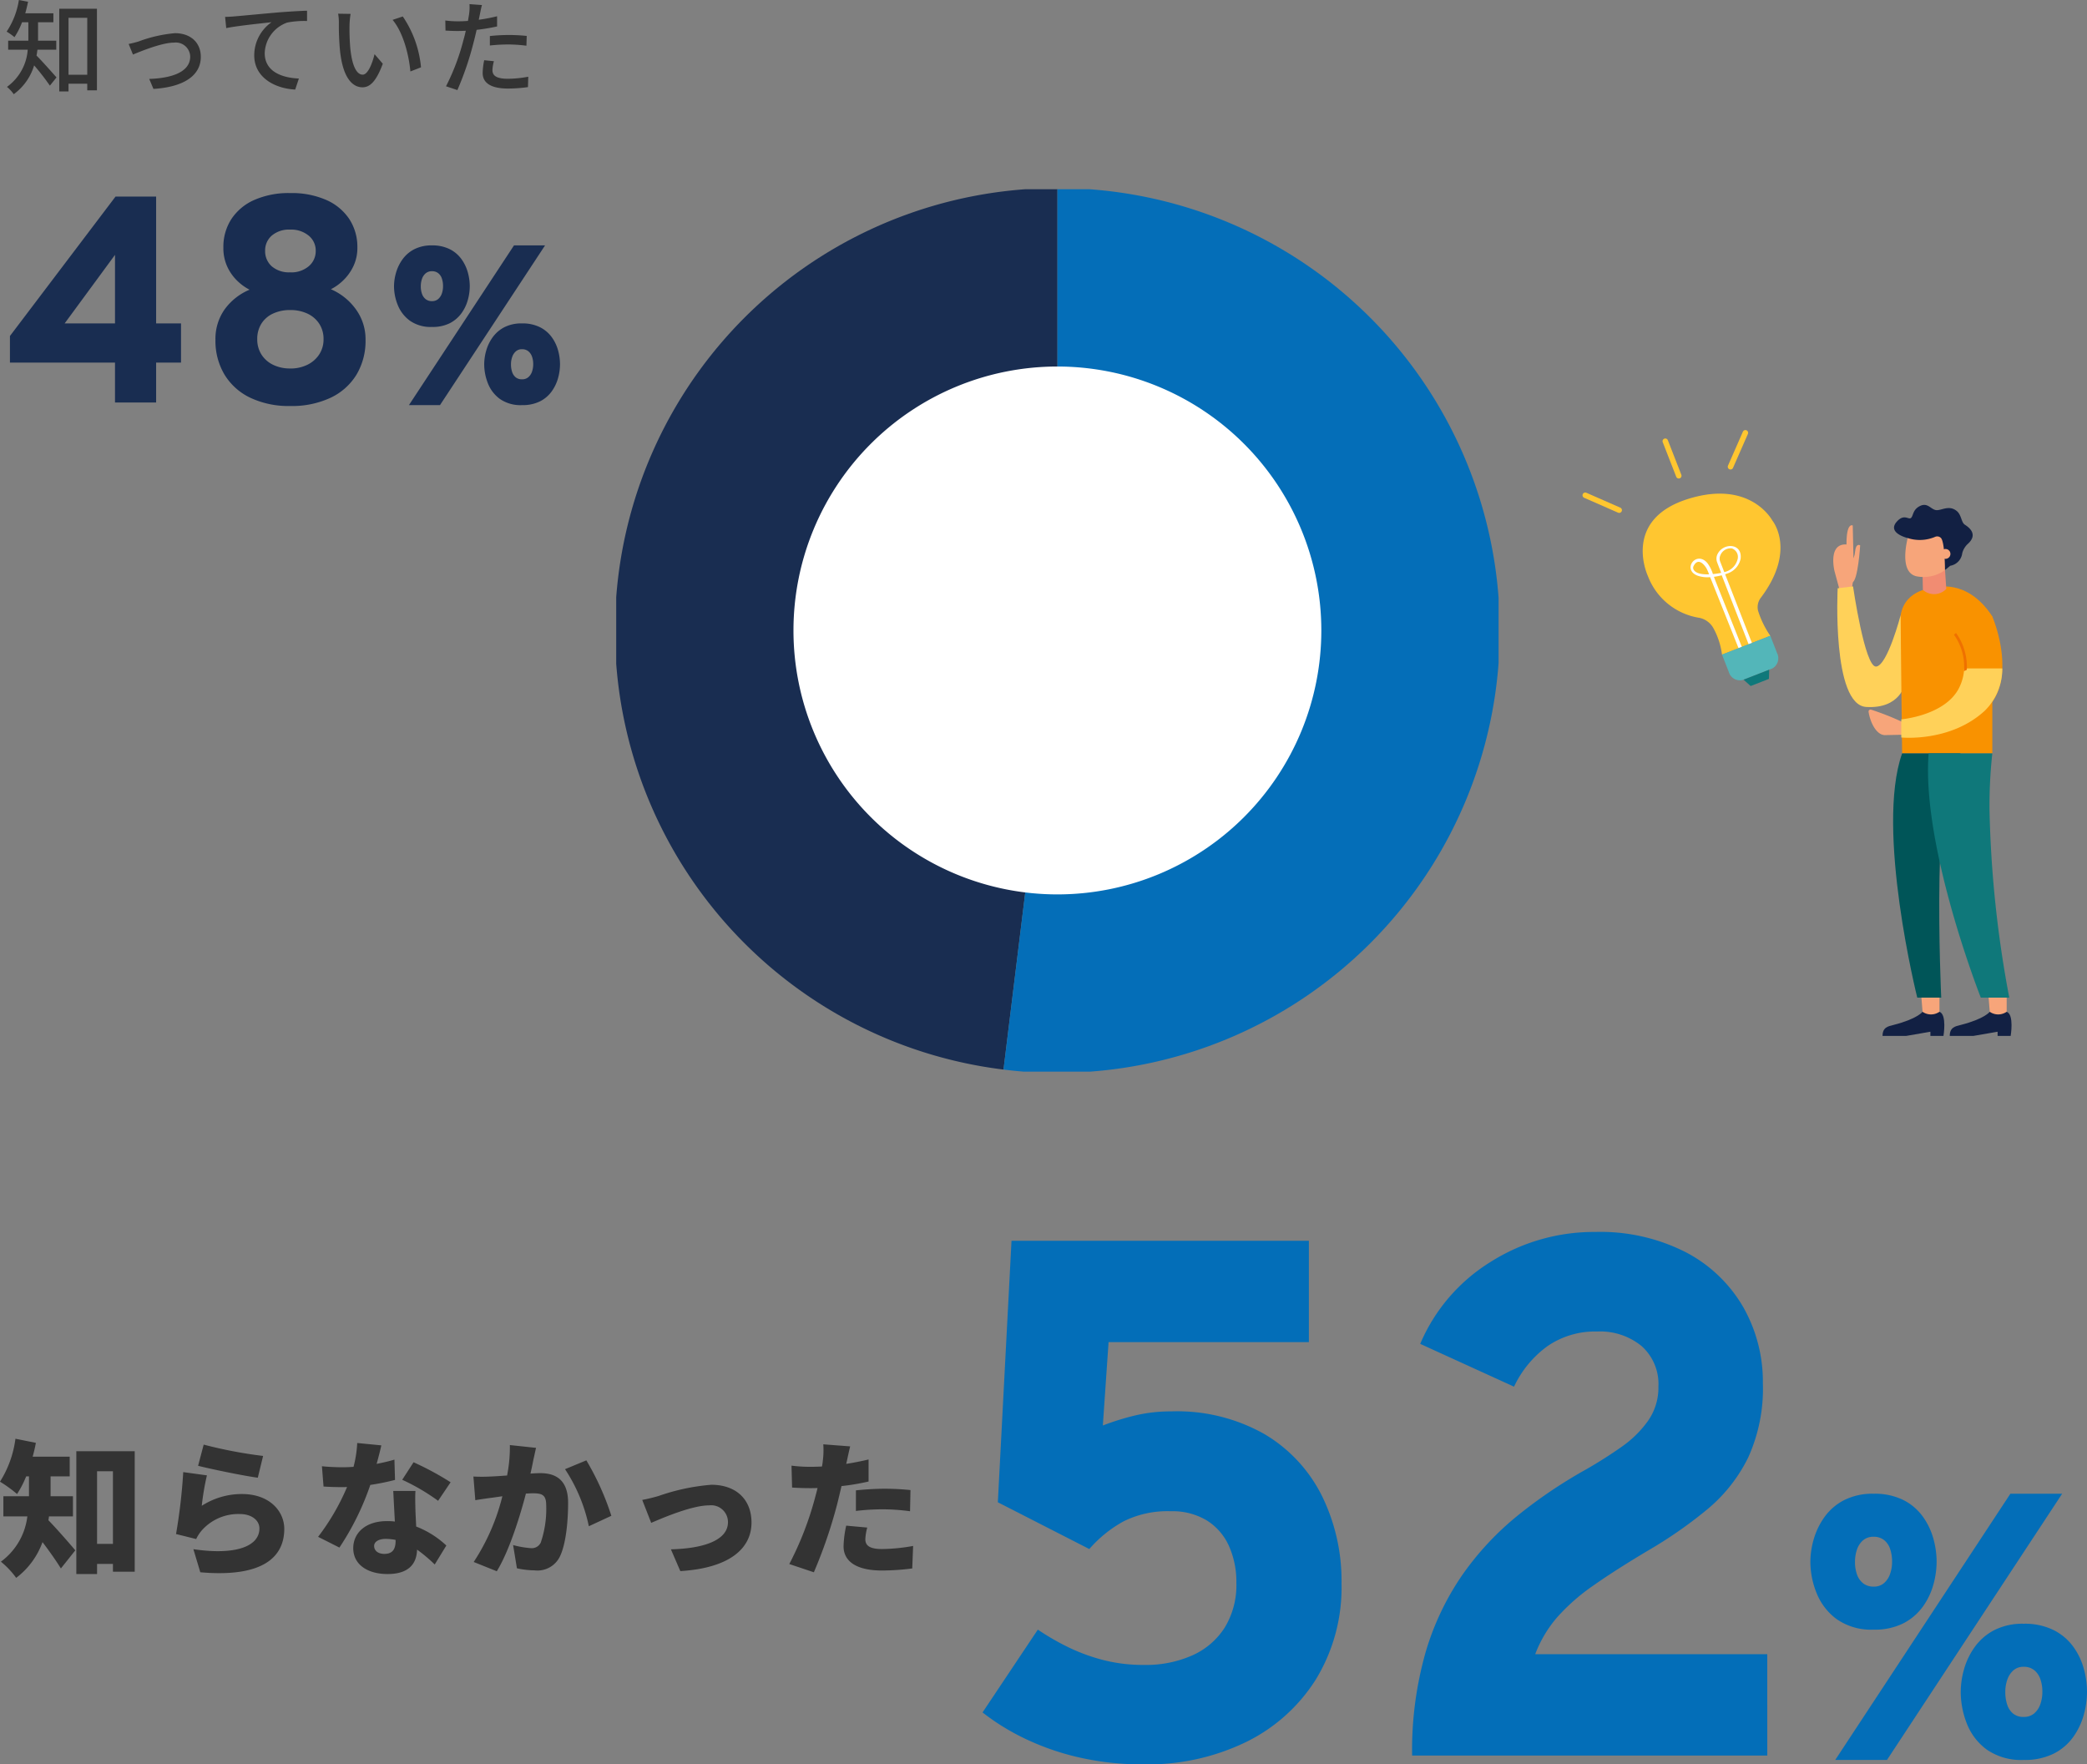 <svg xmlns="http://www.w3.org/2000/svg" xmlns:xlink="http://www.w3.org/1999/xlink" width="283.82" height="239.933" viewBox="0 0 283.82 239.933">
  <rect x="0" y="0" width="283.82" height="239.933" fill="#808080" stroke="none"/>
  <defs>
    <clipPath id="clip-path">
      <rect id="長方形_9122" data-name="長方形 9122" width="120" height="120" fill="none"/>
    </clipPath>
  </defs>
  <g id="グループ_10174" data-name="グループ 10174" transform="translate(-44.2 -9724.268)">
    <g id="グループ_10117" data-name="グループ 10117" transform="translate(-52 -3)">
      <g id="グループ_10116" data-name="グループ 10116" transform="translate(180 9752.999)">
        <g id="グループ_9661" data-name="グループ 9661" transform="translate(0 0)" clip-path="url(#clip-path)">
          <path id="パス_16912" data-name="パス 16912" d="M60.167,60.161l-7.332,59.712A60.16,60.16,0,0,1,60.167,0Z" transform="translate(-0.164 -0.155)" fill="#192d51"/>
          <path id="パス_16913" data-name="パス 16913" d="M84.612,60.161V0a60.16,60.16,0,0,1,0,120.32,55.466,55.466,0,0,1-7.332-.448Z" transform="translate(-24.609 -0.155)" fill="#046eb8"/>
          <path id="パス_16914" data-name="パス 16914" d="M35.5,71.388A35.893,35.893,0,1,0,71.393,35.495,35.893,35.893,0,0,0,35.5,71.388" transform="translate(-11.393 -11.383)" fill="#fff"/>
        </g>
      </g>
    </g>
    <path id="パス_17233" data-name="パス 17233" d="M14.84,0V-5.424H.552V-9.04L14.912-28h5.52v17.248h3.384v5.328H20.432V0ZM7.992-10.752H14.84v-9.32ZM38.672.48A12.2,12.2,0,0,1,33.248-.638a8.246,8.246,0,0,1-3.512-3.144A8.939,8.939,0,0,1,28.5-8.52a6.939,6.939,0,0,1,1.238-4.124,7.994,7.994,0,0,1,3.4-2.692,6.988,6.988,0,0,1-1.66-1.2,6.41,6.41,0,0,1-1.362-1.916,6.027,6.027,0,0,1-.538-2.616,6.941,6.941,0,0,1,1.08-3.862,7.193,7.193,0,0,1,3.112-2.606,11.6,11.6,0,0,1,4.9-.94,11.675,11.675,0,0,1,4.91.94,7.239,7.239,0,0,1,3.13,2.606A6.9,6.9,0,0,1,47.8-21.072a5.766,5.766,0,0,1-.554,2.568,6.563,6.563,0,0,1-1.386,1.916A6.816,6.816,0,0,1,44.2-15.4a8.154,8.154,0,0,1,3.4,2.734A6.909,6.909,0,0,1,48.912-8.52,8.939,8.939,0,0,1,47.68-3.782,8.225,8.225,0,0,1,44.15-.638,12.409,12.409,0,0,1,38.672.48Zm0-5.1a5.171,5.171,0,0,0,2.336-.51A4,4,0,0,0,42.616-6.54,3.7,3.7,0,0,0,43.2-8.608a3.753,3.753,0,0,0-.58-2.09,3.827,3.827,0,0,0-1.6-1.382,5.385,5.385,0,0,0-2.344-.488,5.4,5.4,0,0,0-2.366.488A3.664,3.664,0,0,0,34.738-10.7a3.885,3.885,0,0,0-.554,2.09,3.83,3.83,0,0,0,.558,2.068,3.832,3.832,0,0,0,1.572,1.406A5.182,5.182,0,0,0,38.672-4.624Zm0-13.072a3.687,3.687,0,0,0,2.51-.83,2.67,2.67,0,0,0,.954-2.106,2.594,2.594,0,0,0-.96-2.062,3.727,3.727,0,0,0-2.5-.818,3.621,3.621,0,0,0-2.52.818,2.662,2.662,0,0,0-.9,2.062,2.749,2.749,0,0,0,.894,2.106A3.581,3.581,0,0,0,38.672-17.7ZM54.812.36,69.1-21.36h4.224L59.036.36ZM57.95-10.272a4.9,4.9,0,0,1-3.014-.852,4.879,4.879,0,0,1-1.644-2.13,6.854,6.854,0,0,1-.508-2.55,6.7,6.7,0,0,1,.279-1.86,5.911,5.911,0,0,1,.883-1.81,4.494,4.494,0,0,1,1.594-1.365,5.123,5.123,0,0,1,2.409-.521,5.249,5.249,0,0,1,2.385.5,4.377,4.377,0,0,1,1.586,1.317,5.642,5.642,0,0,1,.885,1.8,7.015,7.015,0,0,1,.28,1.947,7.013,7.013,0,0,1-.265,1.86,5.62,5.62,0,0,1-.862,1.8,4.494,4.494,0,0,1-1.58,1.353A5.14,5.14,0,0,1,57.95-10.272Zm0-3.51a1.243,1.243,0,0,0,.84-.283,1.724,1.724,0,0,0,.495-.744,2.927,2.927,0,0,0,.165-.994,3.163,3.163,0,0,0-.165-1.071,1.524,1.524,0,0,0-.5-.717,1.33,1.33,0,0,0-.833-.258,1.285,1.285,0,0,0-.864.287,1.7,1.7,0,0,0-.5.753,3.047,3.047,0,0,0-.162,1.007,2.986,2.986,0,0,0,.17,1.05,1.57,1.57,0,0,0,.506.713A1.348,1.348,0,0,0,57.95-13.782ZM70.19.36a4.907,4.907,0,0,1-3.015-.846A4.774,4.774,0,0,1,65.55-2.61a7.09,7.09,0,0,1-.5-2.586,6.831,6.831,0,0,1,.273-1.86A5.807,5.807,0,0,1,66.2-8.867a4.511,4.511,0,0,1,1.587-1.365,5.071,5.071,0,0,1,2.4-.52,5.3,5.3,0,0,1,2.4.495,4.441,4.441,0,0,1,1.6,1.311,5.5,5.5,0,0,1,.891,1.8,7.077,7.077,0,0,1,.28,1.953,7.055,7.055,0,0,1-.271,1.9,5.691,5.691,0,0,1-.87,1.8A4.385,4.385,0,0,1,72.627-.148,5.287,5.287,0,0,1,70.19.36Zm0-3.51a1.272,1.272,0,0,0,.861-.289,1.728,1.728,0,0,0,.5-.756,3,3,0,0,0,.163-1,3.023,3.023,0,0,0-.171-1.059,1.607,1.607,0,0,0-.507-.723,1.327,1.327,0,0,0-.846-.264,1.224,1.224,0,0,0-.843.293,1.776,1.776,0,0,0-.493.759,2.985,2.985,0,0,0-.163.994,3.22,3.22,0,0,0,.159,1.056,1.558,1.558,0,0,0,.489.724A1.317,1.317,0,0,0,70.19-3.15Z" transform="translate(45 9779)" fill="#192d51"/>
    <path id="パス_17232" data-name="パス 17232" d="M-29.148-4.97V-6.2h-2.478V-8.708h2.086V-9.926h-3.822c.14-.5.266-1.036.378-1.568l-1.246-.238a10.708,10.708,0,0,1-1.666,4.3,7.605,7.605,0,0,1,1.064.756A10.176,10.176,0,0,0-33.8-8.708h.854V-6.2h-2.744V-4.97h2.66A6.827,6.827,0,0,1-35.854.084a5.194,5.194,0,0,1,.924.994,7.537,7.537,0,0,0,2.772-3.92A31.985,31.985,0,0,1-30.016-.084l.9-1.12c-.406-.462-2.016-2.282-2.716-2.968.056-.266.084-.532.126-.8Zm1.666,3.4V-9.31h2.548v7.742Zm-1.26-8.974V.7h1.26V-.35h2.548v.9h1.316V-10.542Zm9.436,4.788.588,1.442c1.008-.42,3.92-1.624,5.6-1.624a1.961,1.961,0,0,1,2.184,1.9c0,2.1-2.506,2.94-5.572,3.038l.574,1.358C-11.9.112-9.492-1.4-9.492-4c0-1.988-1.442-3.22-3.514-3.22A18.756,18.756,0,0,0-17.934-6.1,13.162,13.162,0,0,1-19.306-5.754ZM-6.188-9.436l.154,1.526c1.54-.322,4.942-.658,6.16-.8A5.507,5.507,0,0,0-2.226-4.214C-2.226-1.148.63.308,3.346.448l.5-1.5C1.554-1.148-.8-1.988-.8-4.508A4.563,4.563,0,0,1,2.268-8.666a12.233,12.233,0,0,1,2.688-.21v-1.4c-.952.028-2.338.112-3.822.224-2.548.224-5.012.462-6.034.546C-5.166-9.478-5.642-9.45-6.188-9.436Zm17.066-.406L9.184-9.87a6.972,6.972,0,0,1,.1,1.3,36.805,36.805,0,0,0,.154,3.71C9.814-1.2,11.1.14,12.5.14c1.022,0,1.876-.826,2.758-3.206l-1.12-1.3c-.308,1.274-.91,2.786-1.61,2.786-.924,0-1.484-1.456-1.694-3.64a30.807,30.807,0,0,1-.1-3.122A11.256,11.256,0,0,1,10.878-9.842Zm7.1.35L16.59-9.03c1.4,1.652,2.2,4.634,2.422,7.014l1.442-.56A14.673,14.673,0,0,0,17.976-9.492ZM29.82-5.544a22.733,22.733,0,0,1,2.618-.14,19.968,19.968,0,0,1,2.352.168l.042-1.33a23.187,23.187,0,0,0-2.422-.126,24.3,24.3,0,0,0-2.59.14ZM30.8-9.52a23.752,23.752,0,0,1-2.492.476l.168-.812c.056-.28.168-.84.266-1.19l-1.694-.126a6.649,6.649,0,0,1-.042,1.26c-.028.252-.1.616-.168,1.022-.49.042-.952.056-1.386.056a12.843,12.843,0,0,1-1.694-.112l.028,1.372c.5.028,1.008.056,1.652.056.35,0,.714-.014,1.106-.028-.1.448-.21.91-.336,1.33A30.119,30.119,0,0,1,23.856,0L25.4.518A41.565,41.565,0,0,0,27.58-5.866c.154-.588.308-1.2.434-1.806A27.526,27.526,0,0,0,30.8-8.134ZM29.05-3.542a9.188,9.188,0,0,0-.21,1.736C28.84-.434,30,.308,32.256.308A19.08,19.08,0,0,0,35,.112L35.042-1.3a15.511,15.511,0,0,1-2.772.28c-1.764,0-2.1-.56-2.1-1.19a5.224,5.224,0,0,1,.2-1.2Z" transform="translate(81 9736)" fill="#333"/>
    <path id="パス_17234" data-name="パス 17234" d="M-52.88-6.52V-9.26h-3.04v-2.7h2.6v-2.68h-5.04c.18-.62.32-1.26.44-1.88l-2.78-.56a14.4,14.4,0,0,1-2.1,5.84,18.094,18.094,0,0,1,2.32,1.68,14.077,14.077,0,0,0,1.24-2.4h.38v2.7h-3.48v2.74h3.26a8.956,8.956,0,0,1-3.6,6.16,11.409,11.409,0,0,1,2.08,2.2,10.562,10.562,0,0,0,3.58-4.86c.9,1.18,1.86,2.54,2.5,3.58l1.96-2.46c-.52-.64-2.6-3.02-3.66-4.1a4.047,4.047,0,0,0,.08-.52Zm3.28,3.74v-9.88h2.16v9.88Zm-2.82-12.6V1.32h2.82V-.06h2.16V1h2.96V-15.38Zm16.56,1.98c1.56.4,6.04,1.34,8.12,1.62l.72-2.96a61.363,61.363,0,0,1-8.08-1.54Zm1.2,1.3-3.22-.44a75.937,75.937,0,0,1-.98,8.42l2.74.68a5.09,5.09,0,0,1,.82-1.24,6.636,6.636,0,0,1,5.12-2.16c1.58,0,2.66.84,2.66,1.96,0,2.42-3.2,3.68-8.98,2.82l.94,3.14c8.72.76,11.42-2.22,11.42-5.9,0-2.42-2.02-4.74-5.74-4.74a10.024,10.024,0,0,0-5.48,1.6A34.376,34.376,0,0,1-34.66-12.1Zm33.14.94a39.537,39.537,0,0,0-5.04-2.72L-8.1-11.5A28.343,28.343,0,0,1-3.22-8.64Zm-7.64-3.08c-.66.2-1.5.4-2.42.58.28-1,.5-1.9.64-2.52l-3.28-.32a15.745,15.745,0,0,1-.5,3.24c-.52.04-1.02.06-1.54.06-.66,0-1.84-.04-2.76-.14l.22,2.76c.92.06,1.72.08,2.56.08.2,0,.42,0,.64-.02a30.907,30.907,0,0,1-3.94,6.78l2.9,1.46a36.733,36.733,0,0,0,4.2-8.52,31.546,31.546,0,0,0,3.36-.68ZM-9-3.22c0,1.1-.36,1.8-1.54,1.8-.84,0-1.38-.44-1.38-1.08,0-.56.6-.96,1.58-.96A7.24,7.24,0,0,1-9-3.32Zm-.32-6.76c.06,1.12.14,2.74.22,4.16a8.811,8.811,0,0,0-1.04-.06c-3.06,0-4.62,1.7-4.62,3.68,0,2.3,2.04,3.52,4.66,3.52C-7.18,1.32-6.14-.1-6.08-2A21.01,21.01,0,0,1-3.68.02L-2.1-2.56A12.78,12.78,0,0,0-6.2-5.14c-.04-.82-.08-1.6-.1-2.06-.02-.98-.06-1.92,0-2.78ZM6.54-16.22a19.883,19.883,0,0,1-.38,4.14c-.88.06-1.7.12-2.28.14a22.055,22.055,0,0,1-2.3,0l.26,3.22c.66-.12,1.8-.28,2.44-.36.28-.04.72-.1,1.24-.18A28.79,28.79,0,0,1,1.62-.32L4.76.94C6.44-1.78,7.92-6.54,8.72-9.62c.36-.02.7-.04.92-.04,1.24,0,1.84.18,1.84,1.62a14.133,14.133,0,0,1-.74,5.08A1.343,1.343,0,0,1,9.4-2.2a12.569,12.569,0,0,1-2.42-.42L7.5.54A11.762,11.762,0,0,0,9.9.82,3.391,3.391,0,0,0,13.36-1.1c.84-1.76,1.1-4.94,1.1-7.26,0-2.96-1.5-4.04-3.78-4.04-.36,0-.82.02-1.34.06.12-.52.24-1.06.34-1.6.12-.56.28-1.3.42-1.9Zm7.5,3.28a22.371,22.371,0,0,1,3.24,7.76L20.34-6.6a36.73,36.73,0,0,0-3.4-7.54Zm10.5,4.18,1.22,3.12c1.94-.84,5.66-2.38,7.88-2.38A2.289,2.289,0,0,1,36.2-5.74c0,2.4-3.12,3.58-7.76,3.7L29.72.92C36.54.5,39.4-2.24,39.4-5.68c0-3.18-2.14-5.14-5.46-5.14A28.437,28.437,0,0,0,26.78-9.3,22.769,22.769,0,0,1,24.54-8.76ZM53.6-7.26a30.254,30.254,0,0,1,3.92-.22,28.754,28.754,0,0,1,3.44.26l.06-2.88c-1.2-.12-2.4-.18-3.5-.18-1.3,0-2.78.1-3.92.22Zm1.72-7c-1,.24-2.02.44-3.04.6l.08-.34c.1-.46.3-1.42.46-2.04l-3.66-.28a10.787,10.787,0,0,1-.06,2.22,7.094,7.094,0,0,1-.12.8c-.52.02-1.06.04-1.58.04a20.61,20.61,0,0,1-2.56-.16l.08,2.98c.68.04,1.44.08,2.46.08.32,0,.66,0,1-.02-.1.46-.24.94-.36,1.4A43.851,43.851,0,0,1,44.54-.04l3.34,1.12a65.754,65.754,0,0,0,3.16-9.22c.2-.78.4-1.66.6-2.5a32.037,32.037,0,0,0,3.68-.62Zm-3.04,9a14.039,14.039,0,0,0-.36,2.82c0,2.02,1.74,3.28,5.2,3.28A32.594,32.594,0,0,0,61.26.56l.12-3.06a25.123,25.123,0,0,1-4.24.42c-1.74,0-2.26-.52-2.26-1.34A7.194,7.194,0,0,1,55.14-5Z" transform="translate(107 9937)" fill="#333"/>
    <path id="パス_17235" data-name="パス 17235" d="M27.82,1.2A38.31,38.31,0,0,1,18.465.145a34.87,34.87,0,0,1-7.345-2.67A30.946,30.946,0,0,1,5.82-5.86l7.52-11.26a33.944,33.944,0,0,0,3.975,2.31A25.633,25.633,0,0,0,22.1-13.02a21.875,21.875,0,0,0,5.7.7,15.537,15.537,0,0,0,6.55-1.3,10.061,10.061,0,0,0,4.41-3.79,11.063,11.063,0,0,0,1.58-6.05,11.941,11.941,0,0,0-1.015-5.045,7.905,7.905,0,0,0-3-3.46A9.045,9.045,0,0,0,31.4-33.22a13.343,13.343,0,0,0-6.42,1.385,17.007,17.007,0,0,0-4.64,3.755L7.9-34.44,9.76-70H50.2v13.78H22.96L22.18-44.88a34.65,34.65,0,0,1,4.535-1.4,21.177,21.177,0,0,1,4.805-.52,24.094,24.094,0,0,1,12.675,3.11,20.227,20.227,0,0,1,7.795,8.41A26.148,26.148,0,0,1,54.64-23.42a23.981,23.981,0,0,1-3.48,13.055A23.316,23.316,0,0,1,41.625-1.82,30.519,30.519,0,0,1,27.82,1.2ZM64.24,0a48.636,48.636,0,0,1,1.815-13.975,36.656,36.656,0,0,1,5.04-10.62A39.569,39.569,0,0,1,78.63-32.66a65.826,65.826,0,0,1,9.29-6.261q2.51-1.44,4.76-3.025a14.848,14.848,0,0,0,3.655-3.585,7.854,7.854,0,0,0,1.4-4.63,6.926,6.926,0,0,0-2.28-5.515A8.9,8.9,0,0,0,89.4-57.66a11.4,11.4,0,0,0-6.745,1.985A14.321,14.321,0,0,0,78.1-50.16L65.34-55.98a24.213,24.213,0,0,1,9.555-11.135A26.265,26.265,0,0,1,89.14-71.2a25.559,25.559,0,0,1,12.345,2.77,19.355,19.355,0,0,1,7.78,7.44A20.529,20.529,0,0,1,111.94-50.6a22.608,22.608,0,0,1-2.02,10.125,21.43,21.43,0,0,1-5.5,6.965A59.767,59.767,0,0,1,96.54-28q-4.62,2.74-7.67,4.895a27.214,27.214,0,0,0-4.93,4.335,16.8,16.8,0,0,0-2.961,4.99h31.56V0Zm57.54.6L145.6-35.6h7.04L128.82.6Zm5.23-17.72a8.166,8.166,0,0,1-5.023-1.42,8.131,8.131,0,0,1-2.74-3.55,11.423,11.423,0,0,1-.847-4.25,11.159,11.159,0,0,1,.465-3.1,9.852,9.852,0,0,1,1.472-3.017,7.491,7.491,0,0,1,2.657-2.275,8.538,8.538,0,0,1,4.015-.868,8.748,8.748,0,0,1,3.975.825,7.3,7.3,0,0,1,2.643,2.195,9.4,9.4,0,0,1,1.475,2.995,11.693,11.693,0,0,1,.467,3.245,11.688,11.688,0,0,1-.442,3.1,9.367,9.367,0,0,1-1.437,3,7.49,7.49,0,0,1-2.633,2.255A8.567,8.567,0,0,1,127.01-17.12Zm0-5.85a2.072,2.072,0,0,0,1.4-.472,2.873,2.873,0,0,0,.825-1.24,4.879,4.879,0,0,0,.275-1.657,5.271,5.271,0,0,0-.275-1.785,2.54,2.54,0,0,0-.838-1.195,2.217,2.217,0,0,0-1.387-.43,2.142,2.142,0,0,0-1.44.478,2.828,2.828,0,0,0-.83,1.255,5.078,5.078,0,0,0-.27,1.678,4.977,4.977,0,0,0,.283,1.75A2.617,2.617,0,0,0,125.6-23.4,2.246,2.246,0,0,0,127.01-22.97ZM147.41.6a8.179,8.179,0,0,1-5.025-1.41,7.957,7.957,0,0,1-2.708-3.54,11.816,11.816,0,0,1-.828-4.31,11.384,11.384,0,0,1,.455-3.1,9.679,9.679,0,0,1,1.463-3.018,7.518,7.518,0,0,1,2.645-2.275,8.451,8.451,0,0,1,4-.867,8.84,8.84,0,0,1,3.992.825,7.4,7.4,0,0,1,2.665,2.185,9.161,9.161,0,0,1,1.485,2.995,11.8,11.8,0,0,1,.467,3.255,11.758,11.758,0,0,1-.452,3.17,9.486,9.486,0,0,1-1.45,3.008,7.308,7.308,0,0,1-2.645,2.235A8.812,8.812,0,0,1,147.41.6Zm0-5.85a2.12,2.12,0,0,0,1.435-.482,2.881,2.881,0,0,0,.832-1.26,5.008,5.008,0,0,0,.272-1.668,5.039,5.039,0,0,0-.285-1.765,2.679,2.679,0,0,0-.845-1.2,2.212,2.212,0,0,0-1.41-.44,2.04,2.04,0,0,0-1.405.488,2.959,2.959,0,0,0-.822,1.265,4.975,4.975,0,0,0-.272,1.657,5.367,5.367,0,0,0,.265,1.76,2.6,2.6,0,0,0,.815,1.207A2.194,2.194,0,0,0,147.41-5.25Z" transform="translate(172 9963)" fill="#036eb8"/>
    <g id="グループ_10120" data-name="グループ 10120" transform="translate(0 -1.93)">
      <g id="グループ_10118" data-name="グループ 10118" transform="translate(34.867 9568.801)">
        <path id="パス_15412" data-name="パス 15412" d="M261.4,235.864a2.351,2.351,0,0,1,.1,1.677l-.306,2.176-.374.251-1.391.575a1.5,1.5,0,0,0,0-.872l-.611-2.25s-.95-3.8,1.628-3.636c-.013-3.094.849-2.583.849-2.583l.06,2.675Z" transform="translate(0 -2.344)" fill="#f7a57a"/>
        <path id="パス_15413" data-name="パス 15413" d="M268.276,250.435s-1.8,6.88-3.34,7-3.137-10.9-3.137-10.9l-2.091.252s-.812,15.851,3.878,16.14,5.309-3.217,5.309-3.217Z" transform="translate(-0.463 -9.393)" fill="#ffd159"/>
        <path id="パス_15414" data-name="パス 15414" d="M275.776,269.247h12.269V250.612c-3.505-5.349-7.874-3.892-7.874-3.892s-3.972.071-4.591,3.715C275.58,253.072,275.776,269.247,275.776,269.247Z" transform="translate(-7.767 -9.392)" fill="#f99200"/>
        <g id="グループ_8380" data-name="グループ 8380" transform="translate(270.789 234.852)">
          <path id="パス_15415" data-name="パス 15415" d="M284.126,242.3l.182,2.634-.087.082a2.285,2.285,0,0,1-3.1.044h0l-.041-1.982Z" transform="translate(-281.077 -242.301)" fill="#f18c72"/>
        </g>
        <g id="グループ_8381" data-name="グループ 8381" transform="translate(266.91 226.06)">
          <path id="パス_15416" data-name="パス 15416" d="M283.094,232.134l-.222,4.355a.673.673,0,0,0-.6.855.818.818,0,0,0-.073.321,5,5,0,0,1-3.88.9c-2.755-.527-1.092-5.855-1.092-5.855Z" transform="translate(-275.202 -228.846)" fill="#f7a57a"/>
          <path id="パス_15417" data-name="パス 15417" d="M283.19,232.619a2.671,2.671,0,0,1,.7-1.206c1.56-1.35.165-2.334-.331-2.652-.547-.352-.44-1.345-1.149-1.9-1.083-.847-2.126.031-2.819-.1s-1.123-1.05-2.131-.562-.9,1.28-1.22,1.614-.917-.589-1.9.466c-1.5,1.6,1.437,2.289,1.437,2.289a5.322,5.322,0,0,0,3.73-.169.7.7,0,0,1,.823.2c.507.693.513,4.326.513,4.326l.709-.589A1.971,1.971,0,0,0,283.19,232.619Z" transform="translate(-273.913 -226.06)" fill="#122043"/>
          <path id="パス_15418" data-name="パス 15418" d="M286.9,238.054a.669.669,0,1,1-.365-.872A.669.669,0,0,1,286.9,238.054Z" transform="translate(-279.281 -231.138)" fill="#f7a57a"/>
        </g>
        <g id="グループ_8382" data-name="グループ 8382" transform="translate(265.348 292.903)">
          <path id="パス_15419" data-name="パス 15419" d="M276.468,353.388s-.692.957-3.951,1.788c-.717.182-1.491.307-1.491,1.491h3.217l3.29-.568v.568h1.777s.495-2.906-.543-3.279Z" transform="translate(-271.026 -351.301)" fill="#122043"/>
          <path id="パス_15420" data-name="パス 15420" d="M280.767,349.532l.169,2.087h0a2.01,2.01,0,0,0,2.177.073l.122-.073v-2.087Z" transform="translate(-275.494 -349.532)" fill="#f7a57a"/>
        </g>
        <g id="グループ_8383" data-name="グループ 8383" transform="translate(274.488 292.903)">
          <path id="パス_15421" data-name="パス 15421" d="M293.352,353.388s-.692.957-3.951,1.788c-.717.182-1.491.307-1.491,1.491h3.217l3.29-.568v.568h1.777s.495-2.906-.543-3.279Z" transform="translate(-287.91 -351.301)" fill="#122043"/>
          <path id="パス_15422" data-name="パス 15422" d="M297.651,349.532l.169,2.087h0a2.01,2.01,0,0,0,2.177.073l.122-.073v-2.087Z" transform="translate(-292.378 -349.532)" fill="#f7a57a"/>
        </g>
        <path id="パス_15423" data-name="パス 15423" d="M288.36,254.063s3.678,8.487-1.014,12.823-11.062,3.6-11.062,3.6v-2.445s5.758-.487,7.6-4.336a7.224,7.224,0,0,0-.738-7.18" transform="translate(-8.089 -12.843)" fill="#f99200"/>
        <path id="パス_15424" data-name="パス 15424" d="M272.636,280.883l-2.937.061c-1.193-.065-1.986-1.847-2.184-3.17a.269.269,0,0,1,.356-.291,37.345,37.345,0,0,1,4.224,1.665Z" transform="translate(-4.066 -23.578)" fill="#f7a57a"/>
        <path id="パス_15425" data-name="パス 15425" d="M274.906,288.485c-3.659,10.332,2.06,33.21,2.06,33.21h3.26s-1.537-32.442,2.706-33.21Z" transform="translate(-6.897 -28.631)" fill="#005558"/>
        <path id="パス_15426" data-name="パス 15426" d="M284.287,267.127a6.621,6.621,0,0,1-.655,2.568c-1.845,3.849-7.9,4.359-7.9,4.359v2.469s6.67.69,11.362-3.646a7.951,7.951,0,0,0,2.374-5.75Z" transform="translate(-7.835 -18.835)" fill="#ffd159"/>
        <g id="グループ_8384" data-name="グループ 8384" transform="translate(275.056 243.474)">
          <path id="パス_15427" data-name="パス 15427" d="M290.326,263.418c.128-.058.258-.114.385-.175a7.886,7.886,0,0,0-1.464-5.016l-.289.23A7.446,7.446,0,0,1,290.326,263.418Z" transform="translate(-288.959 -258.227)" fill="#ef7100"/>
        </g>
        <path id="パス_15428" data-name="パス 15428" d="M262.608,238.455s.677-.2.782-1.438.69-.853.69-.853-.3,4.869-1.08,5.052S262.608,238.455,262.608,238.455Z" transform="translate(-1.774 -4.609)" fill="#f7a57a"/>
        <path id="パス_15429" data-name="パス 15429" d="M282.535,288.485c-1,12.669,7.093,33.21,7.093,33.21H293.5a153.764,153.764,0,0,1-2.686-25.462,65.845,65.845,0,0,1,.38-7.748Z" transform="translate(-10.918 -28.631)" fill="#0f787a"/>
      </g>
      <g id="グループ_10119" data-name="グループ 10119" transform="translate(-233.597 9777.738) rotate(-21)">
        <g id="グループ_8389" data-name="グループ 8389" transform="translate(458.954 197.023)">
          <g id="グループ_8388" data-name="グループ 8388">
            <g id="グループ_8387" data-name="グループ 8387">
              <path id="パス_15430" data-name="パス 15430" d="M472.387,234.2l7.054-.038a12.619,12.619,0,0,1-.336-3.793,2.1,2.1,0,0,1,.985-1.506c6.914-4.323,5.218-9.26,5.218-9.26s-.752-6.269-9.638-6.828c-9.474-.6-8.862,7.819-8.862,7.819a8.976,8.976,0,0,0,4.525,7.84,2.841,2.841,0,0,1,1.26,2.043A10.143,10.143,0,0,1,472.387,234.2Z" transform="translate(-466.8 -212.747)" fill="#ffc630"/>
              <path id="パス_15431" data-name="パス 15431" d="M489.463,272.47l.014,2.527a1.582,1.582,0,0,1-1.365,1.729l-4.3.023a1.582,1.582,0,0,1-1.384-1.714l-.014-2.527Z" transform="translate(-476.823 -251.07)" fill="#53b6b9"/>
              <path id="パス_15432" data-name="パス 15432" d="M490.368,284.354l-.479,1.157-2.671.014-.59-1.151Z" transform="translate(-479.523 -258.696)" fill="#0f787a"/>
              <g id="グループ_8386" data-name="グループ 8386" transform="translate(5.787 7.944)">
                <path id="パス_15433" data-name="パス 15433" d="M489.782,237.162c1.062-2-1.581-2.979-2.821-1.6a1.392,1.392,0,0,0-.329.921c-.009.593,0,1.517,0,1.517a10.613,10.613,0,0,1-1.108-.25,4.945,4.945,0,0,0-.165-1.657c-.746-2.185-3.55-.478-1.9,1.079a4.121,4.121,0,0,0,1.562.831q.072,5.19.144,10.38l.482,0q-.045-3.19-.089-6.38-.023-1.655-.046-3.311c0-.173,0-.358.007-.546a8.223,8.223,0,0,0,1.063.185l.054,10.047.482,0-.055-10.009c.1,0,.2.01.288.009A2.709,2.709,0,0,0,489.782,237.162Zm-4.759.429c-.68-.222-1.644-.677-1.737-1.354a.522.522,0,0,1,.173-.448c1.188-1.075,1.547.851,1.542,1.093A5.984,5.984,0,0,1,485.022,237.591Zm4.347-.509a2.373,2.373,0,0,1-2.307.969l-.009-1.539a1.066,1.066,0,0,1,.311-.763,1.5,1.5,0,0,1,1.808-.341A1.223,1.223,0,0,1,489.369,237.082Z" transform="translate(-482.95 -234.916)" fill="#fff"/>
              </g>
            </g>
          </g>
        </g>
        <path id="パス_15434" data-name="パス 15434" d="M458.792,200.684a.373.373,0,0,0,0-.528l-3.581-3.542a.373.373,0,1,0-.525.53l3.581,3.542A.373.373,0,0,0,458.792,200.684Z" transform="translate(0 -5.303)" fill="#ffc630"/>
        <path id="パス_15435" data-name="パス 15435" d="M510.026,200.372a.373.373,0,0,1,0-.528l3.542-3.581a.373.373,0,1,1,.53.525l-3.542,3.581A.373.373,0,0,1,510.026,200.372Z" transform="translate(-35.512 -5.076)" fill="#ffc630"/>
        <path id="パス_15436" data-name="パス 15436" d="M490.691,194.026a.373.373,0,0,0,.371-.375l-.027-5.037a.373.373,0,1,0-.746,0l.027,5.036A.373.373,0,0,0,490.691,194.026Z" transform="translate(-22.919)" fill="#ffc630"/>
      </g>
    </g>
  </g>
</svg>
